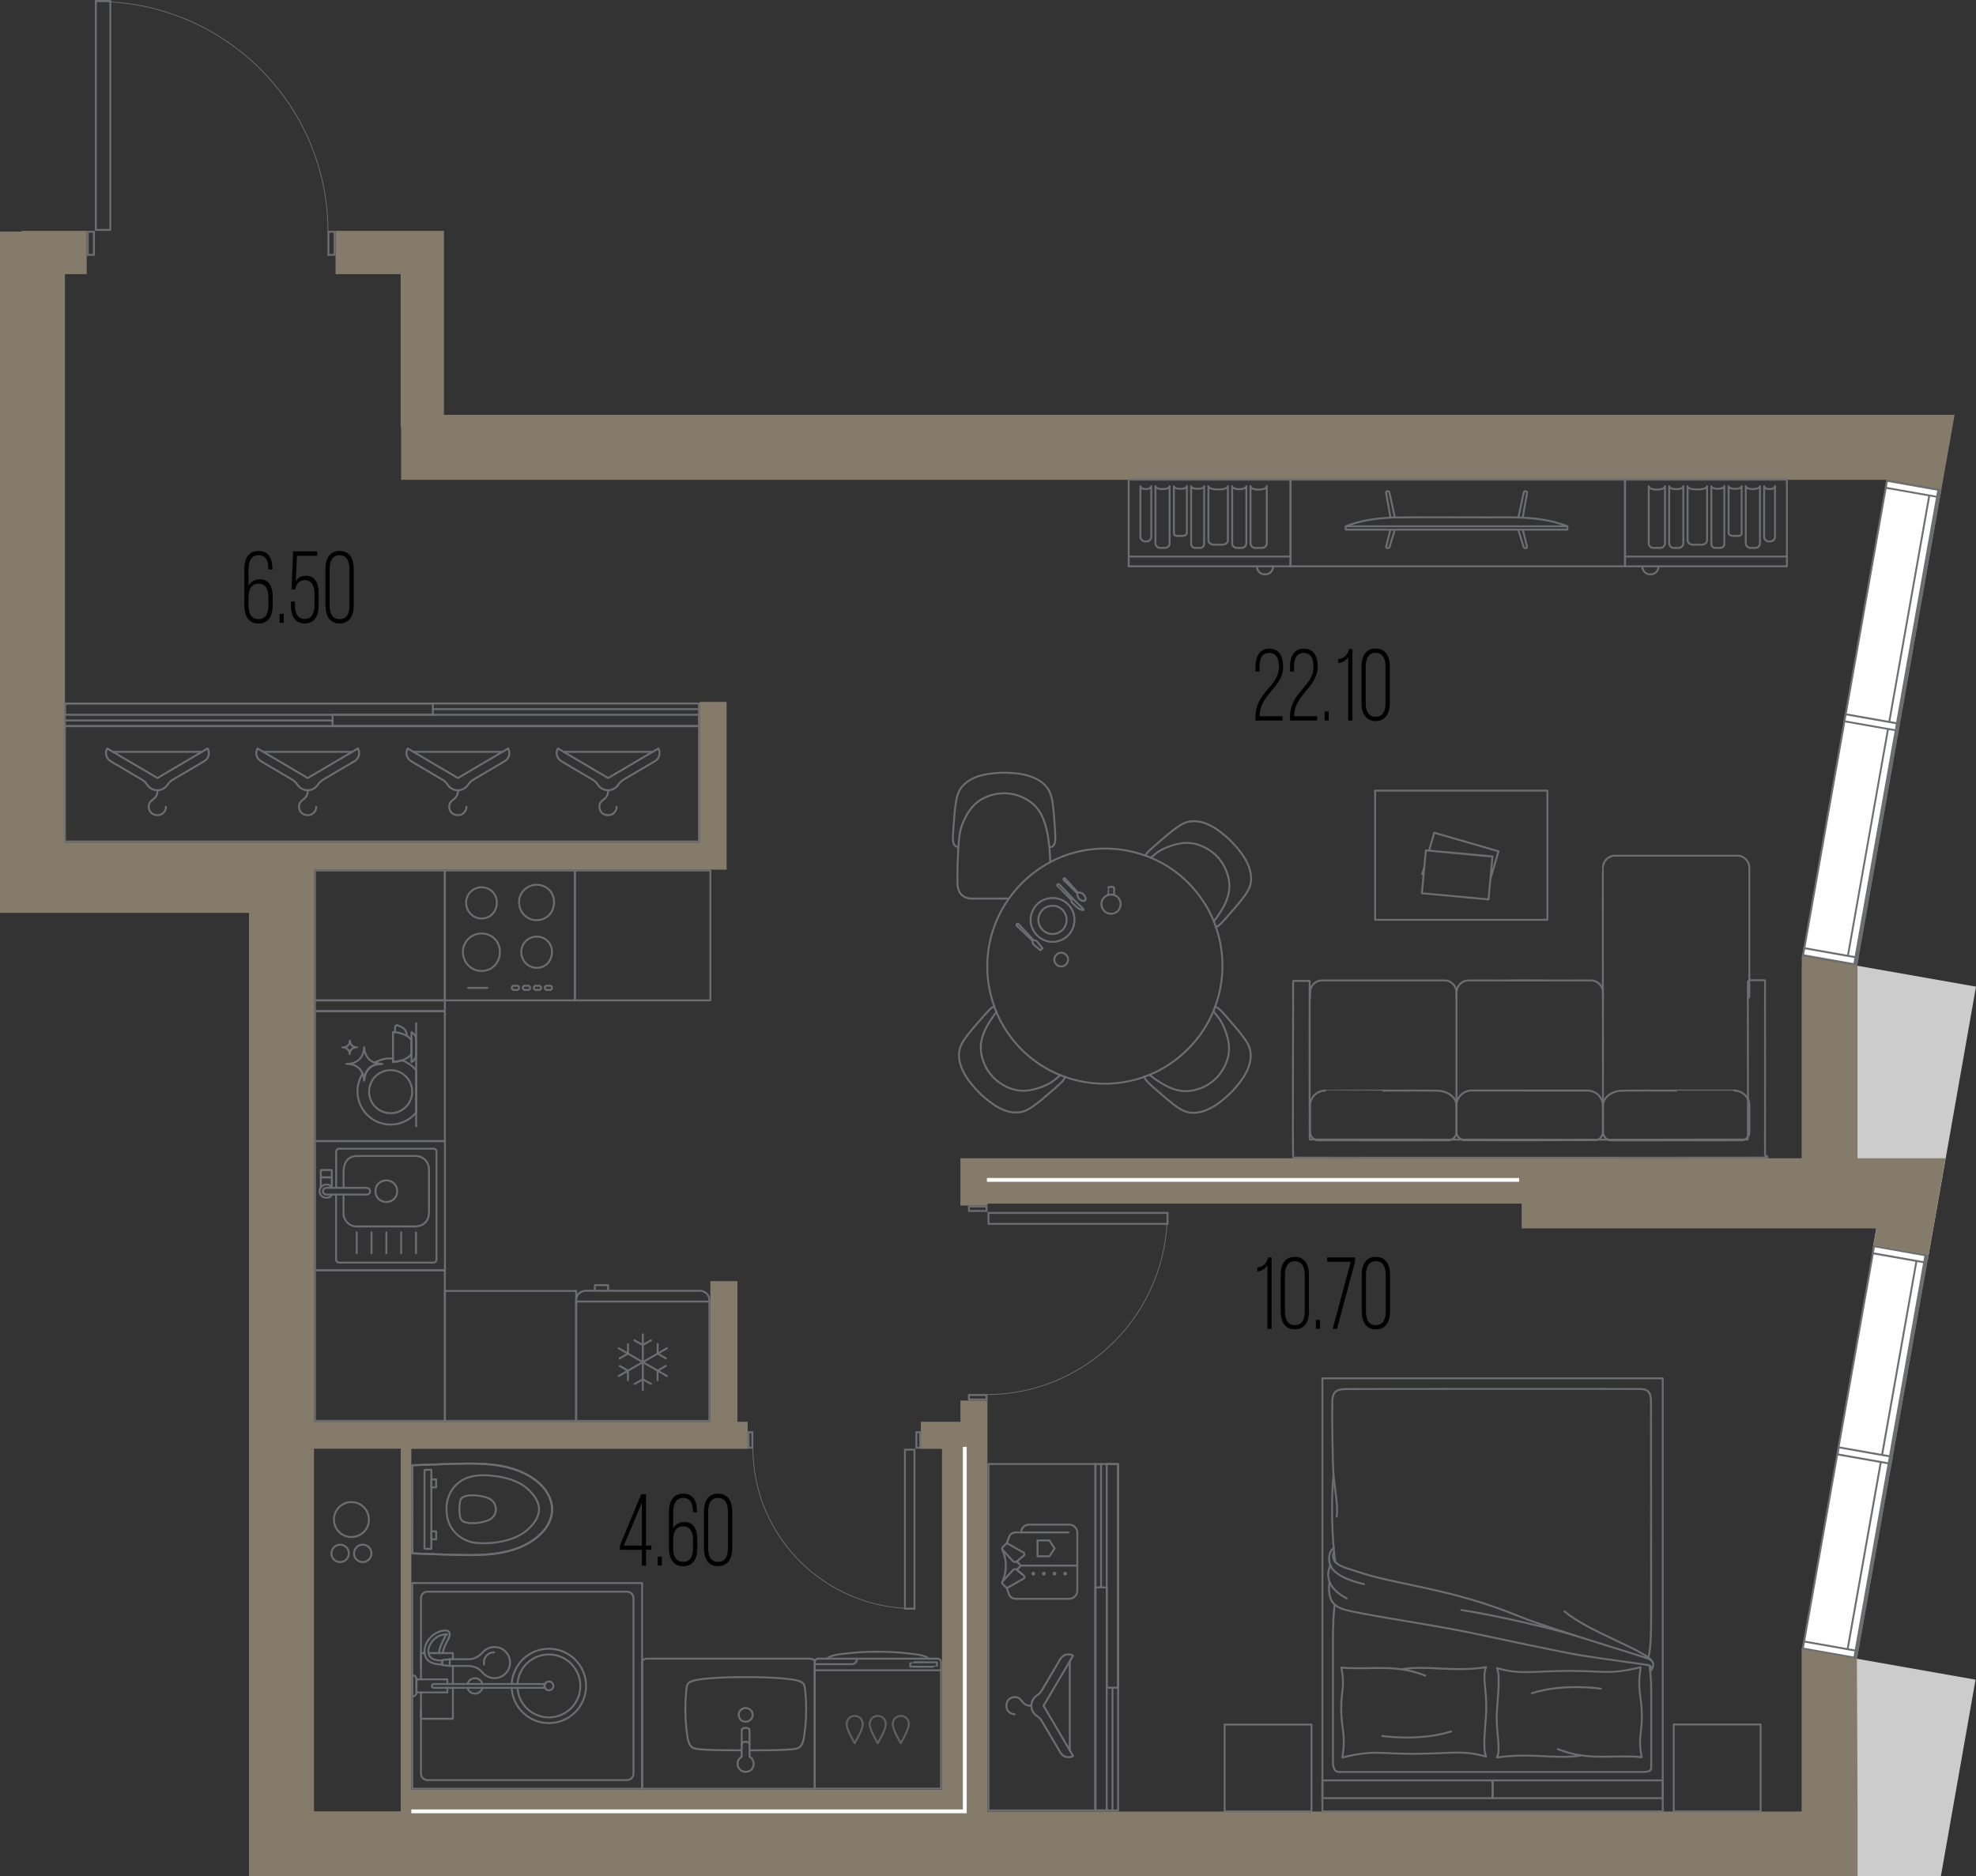 <?xml version="1.0" encoding="UTF-8"?><svg xmlns="http://www.w3.org/2000/svg" viewBox="0 0 258.64 245.65"><rect x="0" y="0" width="258.64" height="245.65" fill="#333333" stroke="none"/><defs><style>.cls-1{fill:#ccc;}.cls-1,.cls-2,.cls-3,.cls-4,.cls-5{stroke-width:0px;}.cls-2{fill:#6d6e71;}.cls-3{fill:#000;}.cls-6{stroke:#606060;}.cls-6,.cls-7{stroke-linecap:round;stroke-width:.25px;}.cls-6,.cls-7,.cls-8,.cls-9{fill:none;}.cls-6,.cls-7,.cls-9{stroke-linejoin:round;}.cls-4{fill:#847b6b;}.cls-7,.cls-10,.cls-9{stroke:#6d6e71;}.cls-8{stroke:#fff;}.cls-8,.cls-10{stroke-miterlimit:10;stroke-width:.5px;}.cls-10,.cls-5{fill:#fff;}.cls-9{stroke-width:.1px;}</style></defs><g id="_стены"><polygon class="cls-1" points="254.04 245.65 240.77 245.65 240.77 216.76 258.58 219.9 254.04 245.65"/><polygon class="cls-1" points="252.31 165.04 245.07 163.73 245.58 160.84 243.08 151.64 243.08 126.43 258.64 129.17 252.31 165.04"/><rect class="cls-5" x="213.45" y="91.07" width="63.07" height="7.08" transform="translate(109.16 319.38) rotate(-79.97)"/><path class="cls-2" d="M247.09,63.09l6.73,1.19-10.94,61.86-6.73-1.19,10.94-61.86M246.89,62.8l-11.03,62.35,7.22,1.27,11.03-62.35-7.22-1.27h0Z"/><rect class="cls-5" x="216.3" y="94.47" width="63.08" height="1.3" transform="translate(111.02 322.61) rotate(-79.97)"/><path class="cls-2" d="M252.79,64.09l1.03.18-10.94,61.87-1.03-.18,10.94-61.87M252.59,63.8l-11.02,62.36,1.52.27,11.02-62.36-1.52-.27h0Z"/><rect class="cls-5" x="239.11" y="121.67" width=".93" height="7.08" transform="translate(74.72 339.44) rotate(-80.01)"/><path class="cls-2" d="M236.27,124.28l6.73,1.19-.12.67-6.73-1.19.12-.67M236.07,123.99l-.2,1.16,7.22,1.27.2-1.16-7.22-1.27h0Z"/><rect class="cls-5" x="249.93" y="60.47" width=".93" height="7.09" transform="translate(143.93 299.52) rotate(-80.01)"/><path class="cls-2" d="M247.09,63.09l6.73,1.19-.12.67-6.73-1.19.12-.67M246.89,62.8l-.2,1.16,7.22,1.27.2-1.16-7.22-1.27h0Z"/><rect class="cls-5" x="244.52" y="91.04" width=".93" height="7.08" transform="translate(109.39 319.48) rotate(-80.02)"/><path class="cls-2" d="M241.68,93.66l6.73,1.19-.12.67-6.73-1.19.12-.67M241.48,93.37l-.2,1.16,7.22,1.27.2-1.16-7.22-1.27h0Z"/><line class="cls-10" x1="253.84" y1="64.1" x2="242.79" y2="126.47"/><rect class="cls-5" x="217.39" y="186.57" width="53.48" height="7.08" transform="translate(14.32 397.3) rotate(-79.95)"/><path class="cls-2" d="M245.41,163.31l6.73,1.19-9.29,52.42-6.73-1.19,9.29-52.42M245.21,163.02l-9.38,52.91,7.22,1.27,9.38-52.91-7.22-1.27h0Z"/><rect class="cls-5" x="220.24" y="189.96" width="53.48" height="1.3" transform="translate(16.18 400.52) rotate(-79.95)"/><path class="cls-2" d="M251.11,164.31l1.03.18-9.29,52.42-1.03-.18,9.29-52.42M250.91,164.02l-9.38,52.91,1.52.27,9.38-52.91-1.52-.27h0Z"/><rect class="cls-5" x="239.07" y="212.44" width=".93" height="7.08" transform="translate(-14.53 414.66) rotate(-80.06)"/><path class="cls-2" d="M236.24,215.05l6.73,1.19-.12.67-6.73-1.19.12-.67M236.03,214.76l-.21,1.17,7.22,1.27.21-1.17-7.22-1.27h0Z"/><rect class="cls-5" x="248.24" y="160.68" width=".93" height="7.08" transform="translate(44.07 380.91) rotate(-80.08)"/><path class="cls-2" d="M245.4,163.3l6.73,1.19-.12.67-6.73-1.19.12-.67M245.2,163.01l-.21,1.17,7.22,1.27.21-1.17-7.22-1.27h0Z"/><rect class="cls-5" x="243.62" y="187.02" width=".93" height="7.08" transform="translate(14.27 398.11) rotate(-80.06)"/><path class="cls-2" d="M240.78,189.63l6.73,1.19-.12.67-6.73-1.19.12-.67M240.57,189.34l-.21,1.17,7.22,1.27.21-1.17-7.22-1.27h0Z"/><line class="cls-10" x1="252.15" y1="164.33" x2="242.82" y2="217.15"/><polygon class="cls-4" points="246.94 54.31 58.11 54.31 58.11 30.22 52.99 30.22 52.44 30.22 43.92 30.22 43.92 35.89 52.44 35.89 52.44 55.92 52.5 55.92 52.5 62.82 246.95 62.82 246.95 62.81 254.11 64.07 255.84 54.31 248.47 54.31 246.94 54.31"/><path class="cls-4" d="M8.5,119.51h24.09v126.14h210.55v-8.5h0l-.09-19.98-7.23-1.27v21.26h-32.81s-73.76,0-73.76,0v-53.8h-3.54v2.78h-5.18v3.54h2.77v44.64H53.84v-44.64h44.02v-3.54h-1.34v-18.42h-3.54v18.42h-51.87v-72.28h54v-21.97h-3.54v18.42H8.5V35.89h2.85v-5.67H2.83v.1H0v89.19h8.5ZM41.1,189.66h11.35v47.48h-11.35v-47.48Z"/><polygon class="cls-4" points="250.86 151.64 243.08 151.64 243.08 133.9 243.08 126.61 243.08 126.43 235.83 125.15 235.83 126.61 235.82 126.61 235.82 151.64 201.07 151.64 199.17 151.64 125.71 151.64 125.71 155.16 125.71 157.58 125.71 157.83 129.26 157.83 129.26 157.58 199.17 157.58 199.17 160.82 245.59 160.82 245.2 163.02 252.43 164.3 254.66 151.64 250.86 151.64 250.86 151.64"/></g><g id="_акустические_перегородки"><polyline class="cls-8" points="53.84 237.14 126.28 237.14 126.28 189.42"/><line class="cls-8" x1="129.18" y1="154.47" x2="198.84" y2="154.47"/></g><g id="_двери"><path class="cls-2" d="M129.01,158.08v.33h-2.06v-.33h2.06M129.26,157.83h-2.56v.83h2.56v-.83h0Z"/><path class="cls-2" d="M129.01,182.76v.33h-2.06v-.33h2.06M129.26,182.51h-2.56v.83h2.56v-.83h0Z"/><path class="cls-9" d="M129.18,182.57c13.04,0,23.61-10.64,23.61-23.76"/><path class="cls-2" d="M129.51,158.92h23.18v1.18h-23.18v-1.18M129.26,158.67v1.68h23.68s0-1.68,0-1.68h-23.68Z"/><path class="cls-2" d="M120.31,187.63v1.78h-.24v-1.78h.24M120.56,187.38h-.74v2.28h.74v-2.28h0Z"/><path class="cls-2" d="M98.35,187.63v1.78h-.24v-1.78h.24M98.6,187.38h-.74v2.28h.74v-2.28h0Z"/><path class="cls-9" d="M98.55,189.6c0,11.6,9.46,21,21.14,21"/><path class="cls-2" d="M119.57,189.91v20.57h-1v-20.57h1M119.82,189.66h-1.49v21.07s1.49,0,1.49,0v-21.07h0Z"/><path class="cls-2" d="M12.17,30.47v2.77h-.56v-2.77h.56M12.42,30.22h-1.06v3.27h1.06v-3.27h0Z"/><path class="cls-2" d="M43.67,30.47v2.77h-.56v-2.77h.56M43.92,30.22h-1.06v3.27h1.06v-3.27h0Z"/><path class="cls-9" d="M42.93,30.32c0-16.64-13.58-30.13-30.32-30.13"/><path class="cls-2" d="M12.67,0h0,0M14.32.25v29.72h-1.65V.25h1.65M14.57,0h0,0ZM14.57,0h-2.15v30.22s2.14,0,2.14,0V0h0Z"/></g><g id="_мебель"><rect class="cls-7" x="173.09" y="180.45" width="44.55" height="56.69"/><rect class="cls-7" x="195.37" y="233.08" width="22.28" height="2.32" transform="translate(413.01 468.49) rotate(180)"/><rect class="cls-7" x="173.09" y="233.08" width="22.28" height="2.32" transform="translate(368.46 468.49) rotate(180)"/><path class="cls-7" d="M215.91,218.06s.23,1.4.22,3.52c0,2.12,0,9.39,0,9.72s0,.68-1,.68h-39.89c-.45,0-.77-.41-.77-1.32v-16.15c0-1.57.09-3.73.25-4.41"/><path class="cls-7" d="M215.97,218.5c.25-.23.13-.42-.27-.51s-5.77-.79-8.58-1.24-10.5-2.13-15.16-3.1c-4.66-.97-14.84-2.43-16.34-3.04-1.22-.49-1.85-1.29-1.61-3.49"/><path class="cls-7" d="M176.26,209.26c-3.27-1.72-2.33-3.83-2.13-4.35"/><path class="cls-7" d="M178.55,207.4c-1.82-.43-4.31-1.26-4.55-2.93-.19-1.37.58-1.82.58-1.82"/><path class="cls-7" d="M215.99,218.75c.39-.2.75-1.21-.19-1.57-1.46-.57-12.95-3.93-16.9-5.55-9.34-3.83-16.2-4.09-21.46-5.95-1.25-.44-3.52-.79-2.83-2.57"/><path class="cls-7" d="M174.78,204.49c-.15-.72-.72-6.14-.24-11.38"/><path class="cls-7" d="M174.96,198.54c.21-1.29-.24-3.59-.4-5.26-.16-1.67-.21-8.42-.17-9.87.05-1.45.79-1.61,2.47-1.55"/><path class="cls-7" d="M176.86,181.86c1.96-.03,37.07-.04,37.92-.01s1.32.34,1.32,1.7c0,.9.02,14.66.02,24.33,0,4.99.05,7.71-.37,9.12"/><path class="cls-7" d="M216.13,217.36c-1.12-1.41-8.29-3.79-11.36-6.4"/><path class="cls-7" d="M206.36,214.19c-2.34-.76-10.05-2.64-15.09-3.41"/><path class="cls-7" d="M207.04,229.81c-3.32.59-6.46-.4-11.11.28.57-1.21-.16-3.18,0-6.05.11-1.96.47-4.69,0-5.66,3.13.92,4.76.37,9.64.37,4.22,0,5.07.53,9.18-.48-.5,3.18.15,3.57.15,6.47,0,2.18-.51,2.89-.02,5.31-3.6-.37-6.92.56-10.98-1.06"/><path class="cls-7" d="M209.53,221.08s-4.85-.74-9.02.59"/><path class="cls-7" d="M183.41,218.55c3.32-.59,6.46.4,11.11-.28-.57,1.21.16,3.18,0,6.05-.11,1.96-.47,4.69,0,5.66-3.13-.92-4.76-.37-9.64-.37-4.22,0-5.07-.53-9.18.48.5-3.18-.15-3.57-.15-6.47,0-2.18.51-2.89.02-5.31,3.6.37,6.92-.56,10.98,1.06"/><path class="cls-7" d="M180.92,227.27s4.85.74,9.02-.59"/><rect class="cls-7" x="160.29" y="225.77" width="11.37" height="11.37" transform="translate(397.43 65.49) rotate(90)"/><rect class="cls-7" x="219.08" y="225.77" width="11.37" height="11.37" transform="translate(456.22 6.69) rotate(90)"/><g id="POLYLINE"><line class="cls-7" x1="53.98" y1="203.37" x2="53.98" y2="191.83"/></g><g id="POLYLINE-2"><path class="cls-7" d="M60.14,197.82c.04.42.02.9.31,1.23.54.51,1.95.38,2.63.23.46-.1.94-.22,1.3-.54.76-.63.69-1.86-.13-2.41-.38-.27-.88-.38-1.34-.47-.66-.11-2.11-.25-2.55.36-.12.17-.16.38-.18.59-.04.33-.07.67-.05,1Z"/></g><g id="POLYLINE-3"><path class="cls-7" d="M58.46,197.88c.05,2.3,1.86,4.02,4.13,4.14,2.07.13,4.74-.29,6.36-1.66.79-.69,1.55-1.59,1.6-2.68.04-1.09-.69-2.03-1.46-2.73-1.25-1.13-2.95-1.55-4.59-1.74-1.11-.12-2.27-.12-3.33.26-1.84.68-2.86,2.48-2.72,4.4Z"/></g><g id="POLYLINE-4"><path class="cls-7" d="M53.98,203.37c2.29.08,4.58.17,6.86.22,2.15.02,4.35-.07,6.41-.73,2.73-.83,5.81-3.29,4.82-6.46-.71-2.05-2.71-3.35-4.68-4.02-2.09-.7-4.32-.8-6.51-.77-2.3.04-4.61.14-6.9.22-.02,3.84,0,7.7,0,11.54Z"/></g><g id="POLYLINE-5"><path class="cls-7" d="M53.98,203.37c2.17.07,4.34.17,6.51.21,2.69.05,5.49-.04,7.97-1.18,5.75-2.76,4.64-8.06-1.01-10-2-.68-4.14-.8-6.24-.79-2.41.02-4.82.14-7.23.22"/></g><g id="POLYLINE-6"><line class="cls-7" x1="53.98" y1="191.83" x2="53.98" y2="203.37"/></g><path class="cls-7" d="M55.56,192.5v10.2s.04.07.09.07h.81s0-10.35,0-10.35h-.81s-.09.03-.09.07Z"/><g id="POLYLINE-7"><path class="cls-7" d="M57.09,193.67c0,.34,0,.69,0,1.03-.01.03,0,.01-.03.02-.14.01-.29,0-.43,0-.03,0-.13.02-.16,0-.03-.02,0-.15,0-.18v-.82s0-.03.01-.04c.2,0,.4,0,.6,0Z"/></g><g id="POLYLINE-8"><path class="cls-7" d="M57.09,201.53c0-.34,0-.69,0-1.03-.01-.03,0-.01-.03-.02-.14-.01-.29,0-.43,0-.03,0-.13-.02-.16,0-.03.02,0,.15,0,.18v.82s0,.03.01.04c.2,0,.4,0,.6,0Z"/></g><g id="AG-DETAILS"><g id="POLYLINE-10"><path class="cls-7" d="M98.52,224.51c.02.57-.6,1.03-1.16.87-.82-.22-.91-1.35-.13-1.69.58-.27,1.31.19,1.29.82Z"/></g></g><g id="AG-FIXTURE"><g id="POLYLINE-11"><path class="cls-7" d="M98.17,229.15c1.49,0,2.98,0,4.47-.07,1.81-.12,2.38.06,2.64-1.95.22-1.53.29-3.08.2-4.63-.02-.35-.04-.7-.08-1.05-.04-.32-.03-.66-.2-.96-.37-.6-1.92-.64-2.6-.74-1.66-.15-3.33-.19-4.99-.19-1.68,0-3.36.04-5.03.19-.4.04-.79.08-1.19.15-.49.1-1.11.16-1.39.61-.15.3-.14.63-.18.96-.05.5-.08,1.01-.1,1.51-.05,1.4.03,2.81.23,4.2.26,2,.91,1.77,2.69,1.9,1.46.06,2.92.06,4.38.07"/></g><g id="POLYLINE-12"><path class="cls-7" d="M84.06,234.18h22.58s0-3.07,0-3.45c0-1.55,0-3.1,0-4.65,0-1.62,0-3.25,0-4.87,0-.61,0-2.65,0-3.27,0-.14,0-.27,0-.41-.01-.23-.37-.4-.75-.38-6.38,0-13.12,0-19.52,0-2.05,0,2.79,0,.74,0-.9,0-1.13,0-2.03,0-.26,0-.54-.02-.76.08-.25.11-.29.3-.27.47,0,.28,0,.56,0,.84,0,.77,0,2.96,0,3.73,0,3.36,0,11.9,0,11.9Z"/></g></g><path class="cls-7" d="M98.47,231.53c-.38.57-1.27.6-1.69.06-.42-.48-.27-1.3.3-1.59v-3.46c0-.45,1.03-.45,1.03,0v3.45c.54.28.72,1.05.35,1.54Z"/><path class="cls-7" d="M97.09,228.41c0-.51,1.03-.51,1.03,0"/><g id="AG-FIXTURE-2"><g id="POLYLINE-13"><path class="cls-7" d="M108.28,217.15c3.96,0,7.93,0,11.89,0,.57,0,1.14,0,1.71,0,.27,0,.54,0,.81,0,.28,0,.51.24.48.52,0,2.5,0,7.46,0,7.46,0,0,0,6.15,0,9.04h-16.53c0-.29,0-1.11,0-1.39,0-1.28,0-2.55,0-3.83,0-2.56,0-5.12,0-7.67,0-1.23,0-2.37,0-3.61,0-.43.29-.56.68-.52.32,0,.64,0,.95,0Z"/></g><g id="POLYLINE-14"><line class="cls-7" x1="123.18" y1="218.67" x2="106.65" y2="218.67"/></g><g id="POLYLINE-15"><path class="cls-7" d="M108.28,217.15c.27-.27.68-.39,1.04-.47.45-.1.92-.15,1.38-.2,1.36-.17,2.73-.24,4.11-.24,1.33,0,2.67.06,3.99.21.46.05.93.11,1.39.18.47.08,1,.19,1.36.53"/></g></g><path class="cls-7" d="M112.15,217.25c0,.34-.28.62-.62.62h-4.84"/><path class="cls-7" d="M119.15,218.2s3.49.03,3.49-.01c0,0,0-.55,0-.55,0,0,0-.01-.01-.01-.02.01-3.49-.03-3.49.01,0,0,0,.55,0,.55,0,0,0,.01.01.01Z"/><path class="cls-6" d="M110.82,225.69c0-.58.47-1.05,1.05-1.05s1.05.47,1.05,1.05"/><path class="cls-6" d="M111.87,228.21s-1.13-1.88-1.05-2.52"/><path class="cls-6" d="M111.87,228.21s1.13-1.88,1.05-2.52"/><path class="cls-6" d="M113.84,225.69c0-.58.47-1.05,1.05-1.05s1.05.47,1.05,1.05"/><path class="cls-6" d="M114.89,228.21s-1.13-1.88-1.05-2.52"/><path class="cls-6" d="M114.89,228.21s1.13-1.88,1.05-2.52"/><path class="cls-6" d="M116.86,225.69c0-.58.47-1.05,1.05-1.05s1.05.47,1.05,1.05"/><path class="cls-6" d="M117.9,228.21s-1.13-1.88-1.05-2.52"/><path class="cls-6" d="M117.9,228.21s1.13-1.88,1.05-2.52"/><rect class="cls-7" x="55.54" y="205.66" width="26.93" height="30.09" transform="translate(-151.7 289.72) rotate(-90)"/><path class="cls-7" d="M55.1,218.26v-9.03c0-.47.38-.85.85-.85h26.12c.47,0,.85.38.85.85v22.97c0,.47-.38.85-.85.85h-26.12c-.47,0-.85-.38-.85-.85v-8.33"/><path class="cls-7" d="M63.15,220.47c-.11-.44-.51-.76-.98-.76s-.87.32-.98.76"/><path class="cls-7" d="M61.2,220.99c.12.43.51.74.97.74s.87-.32.98-.76"/><polyline class="cls-7" points="58.55 220.47 58.55 219.86 54.51 219.86 54.51 221.57 58.55 221.57 58.55 220.97"/><path class="cls-7" d="M67.73,220.47c.13-2.16,1.92-3.87,4.11-3.87h0c2.28,0,4.12,1.85,4.12,4.12h0c0,2.28-1.85,4.12-4.12,4.12h0c-2.19,0-3.98-1.71-4.11-3.87"/><path class="cls-7" d="M66.98,220.47c.13-2.57,2.26-4.62,4.86-4.62h0c2.69,0,4.87,2.18,4.87,4.87h0c0,2.69-2.18,4.87-4.87,4.87h0c-2.6,0-4.73-2.04-4.86-4.61"/><path class="cls-7" d="M63.1,218.92c-.44-.56-1.15-.82-1.86-.82h-2.36l-.99-.11v-.65l.99-.12h2.51c.7,0,1.32-.37,1.79-.9s1.23-.83,2.04-.64c.74.18,1.33.8,1.49,1.54.28,1.32-.72,2.48-1.99,2.48-.65,0-1.23-.3-1.6-.78Z"/><path class="cls-7" d="M58.87,213.94c0-.11-.03-.2-.1-.29-.19-.25-.56-.21-.87-.15-1.42.29-2.45,1.66-2.33,2.88.05.46.24,1.53,2.3,1.53v-.51c-1.18,0-1.73-.38-1.8-1.07-.09-.85.68-2.07,1.93-2.33.3-.06.38-.03.38-.03-.01.07-.2.44-.33.71-.25.51-.57,1.14-.57,1.74h.51c0-.48.29-1.05.52-1.51.2-.39.36-.71.36-.97Z"/><path class="cls-7" d="M53.39,220.45h1.7c.3,0,.54.24.54.54h-2.79c0-.3.24-.54.54-.54Z" transform="translate(274.96 166.48) rotate(90)"/><line class="cls-7" x1="58.87" y1="218.1" x2="58.87" y2="217.21"/><polyline class="cls-7" points="55.1 221.57 55.1 225.02 59.28 225.02 59.28 220.97"/><polyline class="cls-7" points="55.58 216.42 55.1 216.42 55.1 219.86"/><polyline class="cls-7" points="59.28 217.21 59.28 216.42 56.1 216.42"/><line class="cls-7" x1="59.28" y1="220.47" x2="59.28" y2="218.1"/><path class="cls-7" d="M63.37,217.93c-.18-.86.47-1.61,1.29-1.61"/><path class="cls-7" d="M58.3,213.96c.16-.02.24.02.24.02"/><path class="cls-7" d="M71.33,220.97h-14.55c-.14,0-.25-.11-.25-.25s.11-.25.25-.25h14.55c-.04.08-.06.16-.06.25s.02.18.06.25Z"/><path class="cls-7" d="M71.33,220.97c-.04-.08-.06-.16-.06-.25s.02-.18.06-.25c.09-.19.29-.33.52-.33.32,0,.58.26.58.58s-.26.58-.58.58c-.23,0-.42-.13-.52-.33Z"/><rect class="cls-7" x="143.38" y="191.67" width="2.97" height="45.35"/><rect class="cls-7" x="129.38" y="191.67" width="14" height="45.35"/><path class="cls-7" d="M144.12,207.81v-16.15s0,16.15,0,16.15Z"/><path class="cls-7" d="M145.61,237.02v-15.91s0,15.91,0,15.91Z"/><rect class="cls-7" x="144.86" y="191.67" width="1.48" height="29.28"/><rect class="cls-7" x="143.38" y="207.82" width="1.48" height="29.2"/><path class="cls-7" d="M132.82,224.43c-.5,0-1.09-.38-1.09-1.09s.47-1.16,1.09-1.16c1.1,0,.78,1.15,2.18,1.15"/><path class="cls-7" d="M138.81,217.16l-2.45,4.15c-.16.27-.38.49-.64.66-.44.28-.73.78-.73,1.34s.29,1.05.73,1.34c.26.17.48.39.64.66l2.45,4.15c.34.57,1.08.76,1.65.43l-3.87-6.57,3.87-6.57h0c-.57-.34-1.31-.15-1.65.43Z"/><line class="cls-7" x1="140.02" y1="217.48" x2="140.02" y2="229.13"/><path class="cls-7" d="M131.78,207.92l.28.79c.13.36.47.6.85.6h7.04c.58,0,1.06-.47,1.06-1.06v-7.59c0-.58-.47-1.06-1.06-1.06h-5.26c-.57,0-1.02.46-1.02,1.02h0"/><path class="cls-7" d="M139.85,200.62h-6.93c-.38,0-.72.24-.85.6l-.28.79"/><path class="cls-7" d="M131.21,202.87l1.38,1.52c.13.14.35.16.49.04l.95-.79c.11-.12.08-.3-.06-.38l-2.19-1.24-.55.55c-.08.08-.09.21-.02.3Z"/><path class="cls-7" d="M131.23,207.37l.55.55,2.19-1.24c.14-.08.17-.26.06-.38l-.95-.79c-.15-.12-.36-.11-.49.04l-1.38,1.52c-.07.09-.06.22.02.3Z"/><path class="cls-7" d="M131.18,207.12c.63-1.46.65-2.75,0-4.3"/><polyline class="cls-7" points="141.01 204.97 133.62 204.97 133.08 205.51 133.77 206.08"/><polygon class="cls-7" points="137.35 201.67 138.05 202.71 137.35 203.75 135.8 203.75 135.8 201.67 137.35 201.67"/><circle class="cls-7" cx="135.26" cy="206.02" r=".12"/><circle class="cls-7" cx="136.64" cy="206.02" r=".12"/><circle class="cls-7" cx="138.03" cy="206.02" r=".12"/><circle class="cls-7" cx="139.42" cy="206.02" r=".12"/><line class="cls-7" x1="133.62" y1="204.97" x2="133.08" y2="204.42"/><path class="cls-7" d="M202.54,103.51v16.91s-22.55,0-22.55,0v-16.91s22.55,0,22.55,0ZM194.83,117.75l.52-5.61-8.72-.81-.52,5.61,8.72.81ZM186.43,113.51l-.27.93.18.05.09-.98ZM187.05,111.36l8.3.77-.28,3.01,1.07-3.69-8.41-2.43-.68,2.34Z"/><path class="cls-7" d="M171.48,130.58c0-.15-.01-.69.01-.84.02-.13.05-.26.1-.39.2-.5.67-.89,1.2-.97.08-.01.17-.02.25-.02.04,0,16,0,16.04,0,.05,0,.1,0,.14,0,.19.02.38.07.55.16.27.13.49.34.65.6.09.15.15.31.19.47.02.07.03.15.03.22,0,.03,0,.07,0,.11,0,.02,0,14.83,0,14.84"/><path class="cls-7" d="M180.95,142.78c.29.02,7.61-.06,7.7.06,0,0,.03,0,.03,0,.47.09.92.28,1.29.59.34.28.6.67.66,1.11,0,.06.01.12.02.18,0,.01,0,.03,0,.04,0,.04,0,3.43,0,3.47,0,.09-.02.19-.05.28-.11.37-.42.66-.79.75-.07.02-.14.03-.21.03-.11,0-16.97,0-17.07,0-.13,0-.25-.03-.37-.08-.21-.09-.4-.25-.52-.44-.11-.17-.16-.37-.16-.58,0-.04,0-3.43,0-3.47,0-.05,0-.11,0-.16.02-.18.06-.36.13-.53.22-.54.68-.97,1.23-1.15.15-.05.31-.08.47-.1.05,0,.11,0,.16,0,0-.01,7.46,0,7.46,0h0Z"/><path class="cls-7" d="M228.97,130.58c0-.1,0-16.99,0-17.08,0-.11-.03-.22-.06-.33-.1-.37-.35-.69-.67-.9-.21-.13-.46-.22-.71-.24-.05,0-.09,0-.14,0-.11,0-16.01,0-16.11,0-.14,0-.27.04-.4.08-.32.11-.6.32-.79.6-.13.19-.22.42-.26.65-.01.06-.02.13-.02.2-.05.06.03,31.15,0,31.21"/><path class="cls-7" d="M219.51,142.78c-.29.02-7.61-.06-7.7.06,0,0-.03,0-.03,0-.47.09-.92.28-1.29.59-.34.28-.61.68-.66,1.13-.03.05,0,3.56-.01,3.68,0,.09.02.19.05.28.11.37.43.66.81.74.06.01.13.02.19.03.13,0,16.96,0,17.08,0,.12,0,.24-.03.35-.08.21-.09.4-.25.52-.44.11-.17.16-.37.16-.58,0-.04,0-3.43,0-3.47,0-.05,0-.11,0-.16-.02-.18-.06-.36-.13-.53-.22-.54-.68-.97-1.23-1.15-.15-.05-.31-.08-.47-.1-.05,0-.11,0-.16,0,0-.01-7.46,0-7.46,0h0Z"/><path class="cls-7" d="M199.44,142.78s8.35,0,8.38,0c.06,0,.12,0,.18.01.15.02.3.05.45.1.67.22,1.19.82,1.32,1.51.06.16.03,3.61.03,3.86,0,.14-.04.27-.1.39-.13.28-.38.49-.66.58-.08.03-.17.04-.25.05-.03.02-17,0-17.05,0-.24,0-.49-.09-.68-.24-.2-.16-.33-.37-.39-.62-.02-.08-.03-.16-.03-.24v-3.43s0-.08,0-.11c0-.04,0-.09.01-.14.08-.71.58-1.33,1.24-1.59.18-.07.37-.12.56-.14.05,0,.11,0,.16,0,.04,0,6.77,0,6.82,0Z"/><path class="cls-7" d="M190.65,130.58c0-.23-.02-.74.03-.96.07-.35.26-.66.53-.89.14-.12.31-.21.48-.28.13-.05.27-.07.4-.09.03,0,.07,0,.11,0,.02,0,10.15.02,10.18.01"/><path class="cls-7" d="M209.81,130.58c0-.23.02-.74-.03-.96-.07-.35-.26-.66-.53-.89-.14-.12-.31-.21-.48-.28-.13-.05-.27-.07-.4-.09-.03,0-.07,0-.11,0-.02,0-10.82.02-10.84.01"/><path class="cls-7" d="M231.32,151.39s0,.01,0,.01c0,0,0,.01,0,.01,0,0,0,.01,0,.01,0,0,0,.01,0,.01,0,0,0,.01,0,.01,0,0,0,.01,0,.01,0,0,0,.01,0,.01,0,0,0,.01,0,.01,0,0,0,.01,0,.01,0,0,0,.01,0,.01,0,.01,0,.01,0,.01,0,.01,0,.01,0,.01,0,.01-.01.01-.01.01,0,0-.01.01-.01.01,0,0-.01.01-.01.01-.01,0-.01.01-.01.01-.01,0-.01,0-.01,0-.01,0-.01,0-.01,0,0,0-.01,0-.01,0,0,0-.01,0-.01,0,0,0-.01,0-.01,0,0,0-.01,0-.01,0-4,.02-57.85.04-61.85,0,0,0,0,0-.01,0,0,0,0,0-.01,0,0,0,0,0-.01,0,0,0,0,0-.01,0,0,0,0,0-.01,0,0,0,0,0-.01-.01,0,0,0,0-.01-.01,0,0,0,0-.01-.01,0,0,0,0-.01-.01,0,0,0,0,0-.01,0,0,0,0,0-.01,0,0,0,0,0-.01-.12-.18.01-22.76-.02-22.96,0,0,0,0,0-.01,0,0,0,0,0-.01,0,0,0,0,0-.01,0,0,0,0,0-.01,0,0,0,0,0-.01,0,0,0,0,0-.01,0,0,0,0,.01-.01,0,0,0,0,.01-.01,0,0,0,0,.01-.01,0,0,0,0,.01-.01,0,0,0,0,.01,0,0,0,0,0,.01,0,0,0,0,0,.01,0,0,0,0,0,.01,0,0,0,0,0,.01,0,0,0,0,0,.01,0,0,0,0,0,.01,0,0,0,0,0,.01,0,0,0,0,0,.01,0,0,0,0,0,.01,0,0,0,0,0,.01,0,0,0,0,0,.01,0,0,0,0,0,.01,0h1.82s0,0,.01,0c0,0,0,0,.01,0,0,0,0,0,.01,0,0,0,0,0,.01,0,0,0,0,0,.01,0,0,0,0,0,.01,0,0,0,0,0,.01,0,0,0,0,0,.01,0,0,0,0,0,.01,0,0,0,0,0,.01,0,0,0,0,0,.01,0,0,0,0,0,.01,0,0,0,0,0,.01,0,0,0,0,0,.01.01,0,0,0,0,.01.01,0,0,0,0,.01.01,0,0,0,0,.01.01,0,0,0,0,0,.01,0,0,0,0,0,.01,0,0,0,0,0,.01,0,0,0,0,0,.01,0,0,0,0,0,.01,0,0,0,0,0,.01,0,0,0,0,0,.01,0,0,0,0,0,.01,0,0,0,0,0,.01,0,0,0,0,0,.01,0,0,0,0,0,.01,0,0,0,0,0,.01,0,0,0,0,0,.01.01.07-.02,20.42,0,20.48,0,0,0,0,0,.01,0,0,0,0,0,.01,0,0,0,0,0,.01,0,0,0,0,0,.01,0,0,0,0,0,.01,0,0,0,0,0,.01,0,0,0,0,0,.01,0,0,0,0,.01.01,0,0,0,0,.01.01,0,0,0,0,.01.01,0,0,0,0,.01.01,0,0,0,0,.01,0,0,0,0,0,.01,0,0,0,0,0,.01,0,0,0,0,0,.01,0,0,0,0,0,.01,0,0,0,0,0,.01,0,14.3.01,42.88.05,57.17,0,0,0,.01,0,.01,0,0,0,.01,0,.01,0,.01,0,.01,0,.01,0,.01,0,.01,0,.01,0,.01,0,.01-.01.01-.01,0,0,.01-.01.01-.01,0,0,.01-.01.01-.01,0-.01.01-.01.01-.01,0-.01,0-.01,0-.01,0-.01,0-.01,0-.01,0,0,0-.01,0-.01,0,0,0-.01,0-.01,0,0,0-.01,0-.01,0,0,0-.01,0-.01,0,0,0-.01,0-.01,0,0,0-.01,0-.01.05-.07-.02-20.42,0-20.49.01-.14.13-.24.26-.24h1.82s.01,0,.01,0c0,0,.01,0,.01,0,0,0,.01,0,.01,0,0,0,.01,0,.01,0,0,0,.01,0,.01,0,0,0,.01,0,.01,0,0,0,.01,0,.01,0,0,0,.01,0,.01,0,0,0,.01,0,.01,0,0,0,.01,0,.01,0,0,0,.01,0,.01,0,.01,0,.01,0,.01,0,.01,0,.01,0,.01,0,.01,0,.01.01.01.01,0,0,.01.01.01.01,0,0,.01.01.01.01,0,.01.01.01.01.01,0,.01,0,.01,0,.01,0,.01,0,.01,0,.01,0,0,0,.01,0,.01,0,0,0,.01,0,.01,0,0,0,.01,0,.01,0,0,0,.01,0,.01,0,0,0,.01,0,.01,0,0,0,.01,0,.01,0,0,0,.01,0,.01,0,0,0,.01,0,.01,0,0,0,.01,0,.01.01.03,0,22.75,0,22.79Z"/><path class="cls-7" d="M150.62,112.28c.49-.4.91-.73,1.22-.92.53-.3,1.11-.53,1.69-.71.87-.27,1.8-.39,2.7-.22,1.87.39,3.5,1.69,4.23,3.46.84,2.08.63,3.88-1.58,6.74"/><path class="cls-7" d="M149.92,112.02c.11-.25.32-.48.51-.65.41-.4.85-.77,1.28-1.14.8-.69,1.59-1.39,2.46-1.99.43-.29.88-.55,1.38-.66,2.06-.4,3.89.99,5.33,2.29,1.37,1.36,2.88,3.16,2.88,5.19.02,1.04-.61,1.94-1.23,2.72-.34.43-.69.84-1.05,1.26-.36.42-.73.84-1.1,1.26-.3.3-.76.92-1.24,1.09"/><path class="cls-7" d="M130.42,132.5c-2.22,2.87-2.43,4.68-1.59,6.76.73,1.77,2.36,3.08,4.23,3.46.9.17,1.83.05,2.7-.22.58-.18,1.16-.41,1.69-.71.34-.21.81-.57,1.35-1.02"/><path class="cls-7" d="M130.13,131.76c-.48.17-.93.79-1.23,1.09-.37.42-.73.84-1.1,1.26-.36.41-.71.83-1.05,1.26-.62.78-1.24,1.68-1.23,2.72,0,2.03,1.51,3.83,2.88,5.19,1.43,1.31,3.27,2.7,5.33,2.29.5-.11.96-.37,1.38-.66.87-.6,1.66-1.3,2.46-1.99.43-.38.87-.74,1.28-1.14.22-.19.47-.49.54-.8"/><path class="cls-7" d="M158.82,132.4c.46.55.84,1.03,1.04,1.38.3.53.53,1.11.71,1.69.27.87.39,1.8.22,2.7-.39,1.87-1.69,3.5-3.46,4.23-2.11.85-3.93.62-6.88-1.68"/><path class="cls-7" d="M159.04,131.81c.31.07.61.32.81.55.4.41.77.85,1.14,1.28.69.8,1.39,1.59,1.99,2.46.29.43.55.88.66,1.38.4,2.06-.99,3.89-2.29,5.33-1.36,1.37-3.16,2.88-5.19,2.88-1.04.02-1.94-.61-2.72-1.23-.43-.34-.84-.69-1.26-1.05-.42-.36-.84-.73-1.26-1.1-.33-.33-1.04-.84-1.13-1.36"/><path class="cls-7" d="M125.31,115.27c.01.66.06,1.47.59,1.91.38.33.86.48,1.35.46.8,0,1.6,0,2.4,0,.8,0,1.6,0,2.4,0"/><path class="cls-7" d="M125.31,115.27c0-2.62.14-5.52.42-6.67.07-.29.19-.58.3-.86.46-1.12,1.13-2.21,2.15-2.91,1.6-1.05,3.66-1.28,5.44-.54,2.52,1.07,3.63,2.95,3.86,8.57"/><path class="cls-7" d="M137.47,110.89c.59,0,.68-.75.66-1.21,0-.83-.09-1.65-.14-2.47-.04-.54-.08-1.09-.15-1.63-.11-.99-.31-2.07-1.06-2.79-1.43-1.44-3.78-1.64-5.71-1.63-1.94.09-4.22.41-5.39,2.15-.27.43-.41.94-.51,1.45-.19,1.04-.26,2.1-.34,3.15-.04.57-.09,1.14-.1,1.71-.03.48.04,1.24.65,1.25"/><path class="cls-7" d="M132.05,117.65c.5-.7,1.05-1.38,1.68-2l.1-.1c1.11-1.11,2.35-2,3.67-2.7"/><path class="cls-7" d="M130.42,132.5c-.1-.24-.19-.49-.28-.74"/><path class="cls-7" d="M149.92,112.02c-4.04-1.47-8.58-1.2-12.43.83"/><path class="cls-7" d="M158.82,132.4c-.75,1.79-1.85,3.47-3.32,4.93l-.09.09c-1.47,1.46-3.15,2.56-4.95,3.3"/><path class="cls-7" d="M150.45,140.72c-.22.09-.44.17-.67.25"/><path class="cls-7" d="M150.62,112.28c-.23-.1-.47-.18-.7-.26"/><path class="cls-7" d="M149.79,140.97c-3.35,1.21-7.02,1.21-10.38.02"/><path class="cls-7" d="M150.62,112.28c1.79.75,3.47,1.85,4.93,3.32s2.6,3.21,3.34,5.04"/><path class="cls-7" d="M159.04,131.81c-.07.2-.14.39-.22.58"/><path class="cls-7" d="M138.8,140.77c.2.08.41.14.61.22"/><path class="cls-7" d="M159.16,121.4c-.09-.25-.17-.51-.27-.76"/><path class="cls-7" d="M132.05,117.65c-2.96,4.16-3.6,9.45-1.91,14.11"/><path class="cls-7" d="M130.42,132.5c.74,1.77,1.83,3.43,3.26,4.87,1.51,1.51,3.25,2.65,5.12,3.4"/><path class="cls-7" d="M159.04,131.81c1.25-3.35,1.29-7.04.12-10.42"/><g id="_2D_AG-DETAILS-DIAGRAM"><g id="POLYLINE-16"><path class="cls-7" d="M139.09,119.14c.86.86.62,2.38-.47,2.93-1.65.84-3.37-.95-2.46-2.57.59-1.05,2.1-1.24,2.93-.36h0Z"/></g></g><g id="POLYLINE-17"><path class="cls-7" d="M139.54,125c.67.7-.07,1.81-.97,1.47-.24-.09-.43-.29-.52-.53-.32-.91.82-1.62,1.5-.93Z"/></g><g id="POLYLINE-18"><path class="cls-7" d="M145.03,117.1s.01-.82.02-.82c0-.09.09-.18.18-.17h.42c.09,0,.18.09.18.18,0,0-.02.82-.02.82"/></g><g id="POLYLINE-19"><path class="cls-7" d="M145.41,119.63c1.35,0,1.77-1.81.55-2.4-.33-.15-.71-.16-1.04-.01-1.23.55-.86,2.38.49,2.41Z"/></g><g id="POLYLINE-20"><path class="cls-7" d="M141.34,116.87c-.09,0-.2-.01-.27-.08,0-.01-1.65-1.77-1.66-1.78-.05-.05-.12-.05-.17,0,0,0,0,0,0,0-.06.05-.07.14-.02.19,0,0,1.73,1.7,1.73,1.7.1.11.06.27.09.4.1.35.47.67.84.65.18-.02.25-.22.2-.38-.09-.34-.37-.69-.74-.71Z"/></g><g id="POLYLINE-21"><path class="cls-7" d="M140.25,118.1s-.01-.02,0-.03c.04-.1.03-.21-.05-.28,0,0-1.78-1.77-1.78-1.78-.14-.14.09-.37.23-.22,0,0,1.75,1.84,1.75,1.84.35.36,1.03,1.01,1.4,1.37.07.07,0,.19-.1.16-.6-.14-1.02-.66-1.45-1.07Z"/></g><g id="POLYLINE-22"><path class="cls-7" d="M136.45,124.15h0s0,0,0,0c-.04-.05-.65-.83-.68-.86-.07-.09-.17-.15-.28-.16-.1,0-.2-.04-.27-.11,0,0-1.89-2.03-1.9-2.04-.06-.07-.18-.06-.23.01-.06.06-.06.15,0,.21,0,0,1.98,1.95,1.99,1.95.15.16.05.42.25.55.02.01.81.68.86.71,0,0,.27-.26.27-.26Z"/></g><g id="POLYLINE-23"><path class="cls-7" d="M139.83,118.43c1.34,1.34.96,3.7-.73,4.55-2.56,1.3-5.22-1.48-3.81-3.99.92-1.63,3.26-1.92,4.54-.56Z"/></g><path class="cls-7" d="M217.93,63.65v7.51c0,.28-.28.57-.57.57h-.99c-.28,0-.57-.28-.57-.57v-7.51c0,.6,2.12.6,2.12,0ZM220.33,63.65v7.51c0,.28-.28.57-.57.57h-.71c-.28,0-.57-.28-.57-.57v-7.51c0,.53,1.84.53,1.84,0ZM223.44,63.65v7.09c0,.28-.28.57-.71.57h-1.13c-.42,0-.71-.28-.71-.57v-7.09c0,.58,2.54.58,2.54,0ZM225.7,63.65v7.51c0,.28-.14.57-.56.57h-.57c-.42,0-.57-.28-.57-.57v-7.51c0,.46,1.69.46,1.69,0ZM227.96,63.65v6.09c0,.28-.14.42-.42.42h-.71c-.28,0-.57-.14-.57-.42v-6.09c0,.47,1.7.47,1.7,0ZM230.36,63.65v7.51c0,.28-.28.57-.57.57h-.71c-.28,0-.57-.28-.57-.57v-7.51c0,.51,1.84.51,1.84,0ZM232.33,63.65v6.66c0,.28-.28.57-.57.57h-.28c-.28,0-.57-.28-.57-.57v-6.66c0,.51,1.41.51,1.41,0ZM212.7,72.86h21.19s0,1.28,0,1.28h-21.19s0-1.28,0-1.28ZM212.7,62.8h21.19s0,10.06,0,10.06h-21.19s0-10.06,0-10.06ZM214.97,74.14c0,.61.46,1.06,1.06,1.06s1.06-.46,1.06-1.06h-2.13Z"/><path class="cls-7" d="M165.81,63.65v7.51c0,.28-.28.57-.57.57h-.99c-.28,0-.57-.28-.57-.57v-7.51c0,.6,2.12.6,2.12,0ZM163.13,63.65v7.51c0,.28-.28.57-.57.57h-.71c-.28,0-.57-.28-.57-.57v-7.51c0,.53,1.84.53,1.84,0ZM160.72,63.65v7.09c0,.28-.28.57-.71.57h-1.13c-.42,0-.71-.28-.71-.57v-7.09c0,.58,2.54.58,2.54,0ZM157.61,63.65v7.51c0,.28-.14.57-.57.57h-.57c-.42,0-.56-.28-.56-.57v-7.51c0,.46,1.7.46,1.7,0ZM155.35,63.65v6.09c0,.28-.28.42-.57.42h-.71c-.28,0-.42-.14-.42-.42v-6.09c0,.47,1.69.47,1.69,0ZM153.09,63.65v7.51c0,.28-.28.57-.57.57h-.71c-.28,0-.57-.28-.57-.57v-7.51c0,.51,1.84.51,1.84,0ZM150.69,63.65v6.66c0,.28-.28.57-.57.57h-.28c-.28,0-.57-.28-.57-.57v-6.66c0,.51,1.41.51,1.41,0ZM168.92,74.14h-21.19s0-1.28,0-1.28h21.19s0,1.28,0,1.28ZM168.92,72.86h-21.19s0-10.06,0-10.06h21.19s0,10.06,0,10.06ZM164.52,74.14c0,.61.46,1.06,1.06,1.06s1.06-.46,1.06-1.06h-2.13Z"/><path class="cls-7" d="M212.7,74.14h-43.77s0-11.34,0-11.34h43.77s0,11.34,0,11.34ZM205.16,68.9v.44s-29.02,0-29.02,0v-.44s29.02,0,29.02,0ZM182.31,67.75c-2.09.09-4.2.37-6.16,1.15,9.31,0,19.79,0,29.02,0-2.35-.93-4.92-1.16-7.43-1.17-3.37.02-12.07-.04-15.43.02ZM199.31,67.74c.1-.56.2-1.12.3-1.68.09-.51.2-1.02.27-1.54.03-.19-.16-.25-.31-.19-.12.04-.13.17-.15.28-.23,1.05-.45,2.08-.68,3.13M199.32,69.35c.18.75.39,1.5.56,2.25.03.14-.17.18-.33.14-.12-.03-.13-.15-.15-.22-.22-.73-.44-1.44-.67-2.17M181.99,69.35c-.18.75-.39,1.5-.56,2.25-.03.14.17.18.33.14.12-.03.13-.15.15-.22.22-.73.44-1.44.66-2.17M182,67.74c-.1-.56-.2-1.12-.3-1.68-.09-.51-.2-1.02-.27-1.54-.03-.19.16-.25.31-.19.12.04.13.17.15.28.23,1.05.45,2.08.68,3.13"/><rect class="cls-7" x="8.5" y="92.1" width="82.99" height="2.97"/><rect class="cls-7" x="8.5" y="95.06" width="82.99" height="15.11"/><path class="cls-7" d="M43.53,94.32H8.5s35.03,0,35.03,0Z"/><path class="cls-7" d="M91.5,92.84h-34.67s34.67,0,34.67,0Z"/><rect class="cls-7" x="8.5" y="92.1" width="48.16" height="1.48"/><rect class="cls-7" x="43.53" y="93.58" width="47.96" height="1.48"/><path class="cls-7" d="M21.72,105.63c0,.5-.38,1.09-1.09,1.09s-1.16-.47-1.16-1.09c0-1.1,1.15-.78,1.15-2.18"/><path class="cls-7" d="M14.45,99.64l4.15,2.45c.27.16.49.38.66.64.28.44.78.73,1.34.73s1.05-.29,1.34-.73c.17-.26.39-.48.66-.64l4.15-2.45c.57-.34.76-1.08.43-1.65l-6.57,3.87-6.57-3.87h0c-.34.57-.15,1.31.43,1.65Z"/><line class="cls-7" x1="14.78" y1="98.43" x2="26.43" y2="98.43"/><path class="cls-7" d="M41.39,105.63c0,.5-.38,1.09-1.09,1.09s-1.16-.47-1.16-1.09c0-1.1,1.15-.78,1.15-2.18"/><path class="cls-7" d="M34.12,99.64l4.15,2.45c.27.16.49.38.66.64.28.44.78.73,1.34.73s1.05-.29,1.34-.73c.17-.26.39-.48.66-.64l4.15-2.45c.57-.34.76-1.08.43-1.65l-6.57,3.87-6.57-3.87h0c-.34.57-.15,1.31.43,1.65Z"/><line class="cls-7" x1="34.44" y1="98.43" x2="46.09" y2="98.43"/><path class="cls-7" d="M61.05,105.63c0,.5-.38,1.09-1.09,1.09s-1.16-.47-1.16-1.09c0-1.1,1.15-.78,1.15-2.18"/><path class="cls-7" d="M53.78,99.64l4.15,2.45c.27.16.49.38.66.64.28.44.78.73,1.34.73s1.05-.29,1.34-.73c.17-.26.39-.48.66-.64l4.15-2.45c.57-.34.76-1.08.43-1.65l-6.57,3.87-6.57-3.87h0c-.34.57-.15,1.31.43,1.65Z"/><line class="cls-7" x1="54.1" y1="98.43" x2="65.75" y2="98.43"/><path class="cls-7" d="M80.71,105.63c0,.5-.38,1.09-1.09,1.09s-1.16-.47-1.16-1.09c0-1.1,1.15-.78,1.15-2.18"/><path class="cls-7" d="M73.44,99.64l4.15,2.45c.27.16.49.38.66.64.28.44.78.73,1.34.73s1.05-.29,1.34-.73c.17-.26.39-.48.66-.64l4.15-2.45c.57-.34.76-1.08.43-1.65l-6.57,3.87-6.57-3.87h0c-.34.57-.15,1.31.43,1.65Z"/><line class="cls-7" x1="73.77" y1="98.43" x2="85.41" y2="98.43"/><path class="cls-7" d="M92.86,170.4h-17.45s17.45,0,17.45,0ZM92.86,186.03h-17.45s0-15.8,0-15.8c0-.68.56-1.24,1.24-1.24h14.97c.69,0,1.24.56,1.24,1.24v15.8ZM77.86,168.95v-.7s1.73,0,1.73,0v.7M84.14,181.97v-7.29M83.05,181.19l1.09-.62,1.09.62M85.22,175.47l-1.09.62-1.09-.62M87.3,180.15l-6.32-3.64M86.07,180.7v-1.25s1.09-.63,1.09-.63M82.2,175.96v1.25s-1.09.63-1.09.63M87.3,176.51l-6.32,3.64M87.16,177.84l-1.08-.63v-1.25M81.11,178.82l1.08.63v1.25"/><path class="cls-7" d="M75.24,130.97v-17.01s-17.01,0-17.01,0v17.01s17.01,0,17.01,0ZM65.03,118.16c0,1.18-.82,2.09-2.01,2.09-1.1,0-2.01-.91-2.01-2.09,0-1.09.91-2,2.01-2,1.19,0,2.01.91,2.01,2ZM72.25,124.62c0,1.18-.82,2.09-2.01,2.09-1.1,0-2.01-.91-2.01-2.09,0-1.09.91-2,2.01-2,1.19,0,2.01.91,2.01,2ZM72.52,118.1c0,1.34-.94,2.37-2.29,2.37-1.25,0-2.29-1.03-2.29-2.37,0-1.24,1.04-2.27,2.29-2.27,1.35,0,2.29,1.03,2.29,2.27ZM65.43,124.61c0,1.42-.99,2.51-2.42,2.51-1.32,0-2.42-1.09-2.42-2.51,0-1.31,1.1-2.4,2.42-2.4,1.43,0,2.42,1.09,2.42,2.4Z"/><rect class="cls-7" x="71.32" y="129.06" width=".94" height=".55" rx=".24" ry=".24" transform="translate(143.57 258.66) rotate(180)"/><rect class="cls-7" x="69.88" y="129.06" width=".94" height=".55" rx=".24" ry=".24" transform="translate(140.7 258.66) rotate(180)"/><rect class="cls-7" x="68.44" y="129.06" width=".94" height=".55" rx=".24" ry=".24" transform="translate(137.82 258.66) rotate(180)"/><rect class="cls-7" x="67" y="129.06" width=".94" height=".55" rx=".24" ry=".24" transform="translate(134.94 258.66) rotate(180)"/><line class="cls-7" x1="63.79" y1="129.33" x2="61.27" y2="129.33"/><rect class="cls-7" x="41.23" y="149.39" width="17.01" height="16.92"/><g id="AG-DETAILS-2"><g id="POLYLINE-24"><path class="cls-7" d="M49.14,155.95c.05,1.82,2.66,1.92,2.85.11.07-1.96-2.77-2.07-2.85-.11Z"/></g></g><g id="POLYLINE-25"><line class="cls-7" x1="50.57" y1="161.34" x2="50.57" y2="164.08"/></g><g id="POLYLINE-26"><line class="cls-7" x1="46.69" y1="161.34" x2="46.69" y2="164.08"/></g><g id="POLYLINE-27"><line class="cls-7" x1="48.63" y1="161.34" x2="48.63" y2="164.08"/></g><g id="POLYLINE-28"><line class="cls-7" x1="52.51" y1="161.34" x2="52.51" y2="164.08"/></g><g id="POLYLINE-29"><line class="cls-7" x1="54.45" y1="161.34" x2="54.45" y2="164.08"/></g><g id="POLYLINE-30"><path class="cls-7" d="M48.44,155.95c0,.33-.31.48-.61.44-.58,0-4.87,0-5.05,0-.61.04-.7-.8-.09-.88.81,0,3.97,0,4.85,0,.35-.02.89-.05.9.44Z"/></g><g id="POLYLINE-31"><path class="cls-7" d="M43.47,155.51c-.58-.95-2.01-.2-1.55.82.28.62,1.23.66,1.55.06"/></g><g id="POLYLINE-32"><path class="cls-7" d="M44.97,156.39c0,.89-.02,1.74,0,2.64.08.86.86,1.55,1.72,1.53.43,0,.86,0,1.29,0,.84,0,1.68,0,2.52,0s1.69,0,2.53,0c.94-.03,2.08.22,2.74-.64.29-.35.4-.82.38-1.27,0-.69,0-1.37,0-2.06v-2.56c-.01-.43.03-.85-.03-1.27-.11-.6-.54-1.11-1.11-1.32-.35-.12-.73-.1-1.09-.1h-2.13c-1.57,0-3.13,0-4.7,0-.39,0-.76-.01-1.12.15-.84.37-1,1.25-1,2.1,0,.64,0,1.27,0,1.9"/></g><g id="POLYLINE-33"><path class="cls-7" d="M44,155.5c0-1.13,0-2.25,0-3.39,0-.45,0-.89,0-1.34,0-.24.22-.42.45-.38,4.11,0,8.23,0,12.34,0,.38.05.36.43.34.73,0,.35,0,13.27,0,13.57.04.48-.14.65-.63.61-.39,0-.79,0-1.18,0-1.38,0-2.77,0-4.15,0-1.49,0-2.98,0-4.47,0-.77,0-1.54,0-2.31,0-.24,0-.4-.18-.4-.41,0-.26,0-8.33,0-8.5"/></g><rect class="cls-7" x="41.99" y="153.18" width="1.44" height=".96"/><polyline class="cls-7" points="43.43 155.41 43.43 154.14 41.99 154.14 41.99 155.41"/><rect class="cls-7" x="41.23" y="132.38" width="17.01" height="17.01" transform="translate(-91.16 190.62) rotate(-90)"/><circle class="cls-7" cx="51.13" cy="142.92" r="2.82"/><path class="cls-7" d="M46.72,137.11s-.01,0-.02,0c-.02,0-.05,0-.07,0-.05,0-.1,0-.15.02-.22.04-.4.14-.52.3-.06.08-.11.17-.14.28-.03.09-.04.18-.05.29,0,0,0,0,0,0,0,0,0,0,0,0,0,0,0-.02,0-.02,0,0,0,0,0-.01-.01-.21-.08-.4-.21-.55-.09-.11-.21-.19-.35-.24-.1-.04-.21-.06-.34-.06h0s-.03,0-.04,0c0,0,0,0,0,0,0,0,0,0,0,0,0,0,0,0,0,0,0,0,0,0,0,0,.02,0,.04,0,.06,0,.02,0,.04,0,.06,0,.13,0,.24-.04.35-.08.14-.06.25-.16.34-.29.06-.09.1-.2.13-.31.02-.07.03-.21.03-.21,0,0,0,0,0,0,0,.01,0,.03,0,.04,0,.02,0,.04,0,.06.02.16.08.3.16.43.08.12.2.21.33.27.09.04.17.06.26.07.05,0,.09,0,.14.01.01,0,.02,0,.03,0,0,0,.01,0,.01,0,0,0,0,0,0,0,0,0,0,0,0,0Z"/><line class="cls-7" x1="54.47" y1="147.46" x2="54.47" y2="133.95"/><path class="cls-7" d="M51.44,138.6c-.11,0-.2-.04-.31-.04-.76,0-1.46.21-2.08.55.17.06.34.12.52.14.11.01.23.02.34.03.03,0,.06,0,.08,0,.02,0,.03,0,.03,0,0,0,0,0,0,0,0,0,0,0,0,0-.01,0-.03,0-.05,0-.06,0-.11,0-.17.01-.12,0-.25.02-.37.04-.55.09-.98.34-1.28.73-.15.2-.27.42-.35.68-.07.21-.11.44-.12.7,0,0,0,.01,0,.02,0,0,0,0-.01,0,0,0,0-.04,0-.06,0,0,0-.02,0-.03-.02-.29-.09-.56-.2-.81-.43.67-.68,1.47-.68,2.32,0,2.4,1.95,4.35,4.35,4.35,1.35,0,2.54-.63,3.34-1.59v-5.52c-.5-.6-1.16-1.05-1.9-1.31-.59.19-1.12.21-1.12.21v-.45Z"/><path class="cls-7" d="M47.6,137.62c-.06.27-.17.53-.31.75-.2.31-.48.55-.82.7-.26.12-.54.18-.86.21-.05,0-.1,0-.14,0-.04,0-.09,0-.14,0,0,0,0,0,0,0,0,0,0,0,0,0,0,0,0,0,0,0,0,0,0,0,0,0,.03,0,.07,0,.11,0h0c.31,0,.58.06.84.15.36.12.65.32.87.59.13.16.23.35.31.54.1.25.18.51.2.81,0,0,0,.02,0,.03,0,.02,0,.06,0,.06,0,0,.01,0,.01,0,0,0,0,0,0-.02.01-.26.05-.49.12-.7.08-.26.2-.49.35-.68.31-.39.74-.64,1.28-.73.12-.02.25-.03.37-.04.06,0,.11,0,.17-.01.02,0,.03,0,.05,0,0,0,0,0,0,0,0,0,0,0,0,0,0,0-.01,0-.03,0-.03,0-.06,0-.08,0-.11,0-.23-.01-.34-.03-.18-.02-.35-.08-.52-.14-.04-.02-.08-.02-.13-.03-.34-.15-.62-.37-.82-.66-.21-.3-.34-.65-.4-1.04,0-.05-.01-.1-.02-.15,0-.04,0-.07,0-.11,0,0,0,0,0,0,0,0-.04.34-.08.51Z"/><path class="cls-7" d="M51.44,138.6v.45s.53-.02,1.12-.21c.48-.15,1-.41,1.3-.87v-1.77c-.66-1.03-2.42-1.09-2.42-1.09v3.49Z"/><path class="cls-7" d="M53.86,136.2v1.77s0,1.09,0,1.09l.1-.07c.32-.22.51-.59.51-.98v-1.84c0-.39-.19-.76-.51-.98l-.1-.07v1.09Z"/><path class="cls-7" d="M51.71,135.13v-.63c0-.2.21-.34.4-.25l.45.21c.36.17.61.5.67.89l.05.28"/><rect class="cls-7" x="58.23" y="169.02" width="17.18" height="17.01" transform="translate(133.65 355.04) rotate(180)"/><rect class="cls-7" x="41.23" y="166.31" width="17.01" height="19.72" transform="translate(99.46 352.33) rotate(180)"/><rect class="cls-7" x="41.23" y="113.97" width="17.01" height="17.01" transform="translate(99.46 244.94) rotate(180)"/><rect class="cls-7" x="41.23" y="130.97" width="17.01" height="1.41" transform="translate(99.46 263.35) rotate(180)"/><rect class="cls-7" x="75.24" y="113.97" width="17.73" height="17.01" transform="translate(168.22 244.94) rotate(180)"/></g><g id="_площади"><path class="cls-3" d="M84.56,202.9v2.07h-.54v-2.07h-2.87v-.57l2.78-6.71h.62v6.72h.71v.56h-.71ZM81.65,202.34h2.36v-5.58l-2.36,5.58Z"/><path class="cls-3" d="M86.63,203.79v1.17h-.54v-1.17h.54Z"/><path class="cls-3" d="M91.23,197.87v.11h-.53v-.15c0-1-.35-1.72-1.27-1.72s-1.32.75-1.32,1.84v2.16c.28-.52.74-.85,1.5-.85,1.18,0,1.66.97,1.66,2.28v1.15c0,1.36-.56,2.36-1.85,2.36s-1.86-1-1.86-2.36v-4.75c0-1.4.55-2.39,1.86-2.39s1.81.96,1.81,2.32ZM88.11,201.58v1.13c0,1.03.37,1.76,1.31,1.76s1.29-.73,1.29-1.76v-1.13c0-1-.37-1.75-1.29-1.75s-1.31.75-1.31,1.75Z"/><path class="cls-3" d="M92.14,197.91c0-1.37.56-2.36,1.85-2.36s1.85.99,1.85,2.36v4.77c0,1.36-.56,2.36-1.85,2.36s-1.85-1-1.85-2.36v-4.77ZM92.69,202.71c0,1.03.37,1.77,1.3,1.77s1.29-.75,1.29-1.77v-4.84c0-1.01-.37-1.76-1.29-1.76s-1.3.75-1.3,1.76v4.84Z"/><path class="cls-3" d="M35.65,74.45v.11h-.53v-.15c0-1-.35-1.72-1.27-1.72s-1.32.75-1.32,1.84v2.16c.28-.52.74-.85,1.5-.85,1.18,0,1.66.97,1.66,2.28v1.15c0,1.36-.56,2.36-1.85,2.36s-1.86-1-1.86-2.36v-4.75c0-1.4.55-2.39,1.86-2.39s1.81.96,1.81,2.32ZM32.53,78.16v1.13c0,1.03.37,1.76,1.31,1.76s1.29-.73,1.29-1.76v-1.13c0-1-.37-1.75-1.29-1.75s-1.31.75-1.31,1.75Z"/><path class="cls-3" d="M37.14,80.37v1.17h-.54v-1.17h.54Z"/><path class="cls-3" d="M38.72,76.1c.29-.51.73-.72,1.36-.72,1.16,0,1.63.99,1.63,2.28v1.6c0,1.35-.54,2.36-1.82,2.36s-1.81-1.01-1.81-2.36v-.51h.53v.53c0,1,.36,1.76,1.27,1.76s1.28-.76,1.28-1.76v-1.57c0-1-.36-1.76-1.28-1.76-.61,0-1.03.37-1.2,1.07v.16h-.52l.21-4.99h3.15v.57h-2.65l-.16,3.33Z"/><path class="cls-3" d="M42.6,74.49c0-1.37.56-2.36,1.85-2.36s1.85.99,1.85,2.36v4.77c0,1.36-.56,2.36-1.85,2.36s-1.85-1-1.85-2.36v-4.77ZM43.15,79.29c0,1.03.37,1.77,1.3,1.77s1.29-.75,1.29-1.77v-4.84c0-1.01-.37-1.76-1.29-1.76s-1.3.75-1.3,1.76v4.84Z"/><path class="cls-3" d="M165.89,165.67c-.3.44-.74.73-1.31.79v-.53c.83-.07,1.21-.61,1.43-1.31h.43v9.35h-.55v-8.29Z"/><path class="cls-3" d="M167.63,166.91c0-1.37.56-2.36,1.85-2.36s1.85.99,1.85,2.36v4.77c0,1.36-.56,2.36-1.85,2.36s-1.85-1-1.85-2.36v-4.77ZM168.19,171.72c0,1.03.37,1.77,1.3,1.77s1.29-.75,1.29-1.77v-4.84c0-1.01-.37-1.76-1.29-1.76s-1.3.75-1.3,1.76v4.84Z"/><path class="cls-3" d="M172.78,172.8v1.17h-.54v-1.17h.54Z"/><path class="cls-3" d="M176.79,165.19h-3.08v-.57h3.65v.56l-2.36,8.79h-.56l2.36-8.78Z"/><path class="cls-3" d="M178.24,166.91c0-1.37.56-2.36,1.85-2.36s1.85.99,1.85,2.36v4.77c0,1.36-.56,2.36-1.85,2.36s-1.85-1-1.85-2.36v-4.77ZM178.79,171.72c0,1.03.37,1.77,1.3,1.77s1.29-.75,1.29-1.77v-4.84c0-1.01-.37-1.76-1.29-1.76s-1.3.75-1.3,1.76v4.84Z"/><path class="cls-3" d="M167.95,87.28c0,2.69-3.03,3.63-3.07,6.38v.11h3v.56h-3.55v-.45c0-3.29,3.07-4,3.07-6.56,0-1.08-.32-1.84-1.28-1.84s-1.26.8-1.26,1.8v.64h-.53v-.6c0-1.35.52-2.4,1.81-2.4s1.81,1.01,1.81,2.37Z"/><path class="cls-3" d="M172.47,87.28c0,2.69-3.03,3.63-3.07,6.38v.11h3v.56h-3.55v-.45c0-3.29,3.07-4,3.07-6.56,0-1.08-.32-1.84-1.28-1.84s-1.26.8-1.26,1.8v.64h-.53v-.6c0-1.35.52-2.4,1.81-2.4s1.81,1.01,1.81,2.37Z"/><path class="cls-3" d="M173.91,93.15v1.17h-.54v-1.17h.54Z"/><path class="cls-3" d="M176.47,86.03c-.3.44-.74.73-1.31.79v-.53c.83-.07,1.21-.61,1.43-1.31h.43v9.35h-.55v-8.29Z"/><path class="cls-3" d="M178.21,87.27c0-1.37.56-2.36,1.85-2.36s1.85.99,1.85,2.36v4.77c0,1.36-.56,2.36-1.85,2.36s-1.85-1-1.85-2.36v-4.77ZM178.76,92.07c0,1.03.37,1.77,1.3,1.77s1.29-.75,1.29-1.77v-4.84c0-1.01-.37-1.76-1.29-1.76s-1.3.75-1.3,1.76v4.84Z"/></g><g id="_водопровод"><circle class="cls-7" cx="46" cy="198.94" r="2.29"/><circle class="cls-7" cx="44.52" cy="203.37" r="1.14"/><circle class="cls-7" cx="47.48" cy="203.37" r="1.14"/></g></svg>